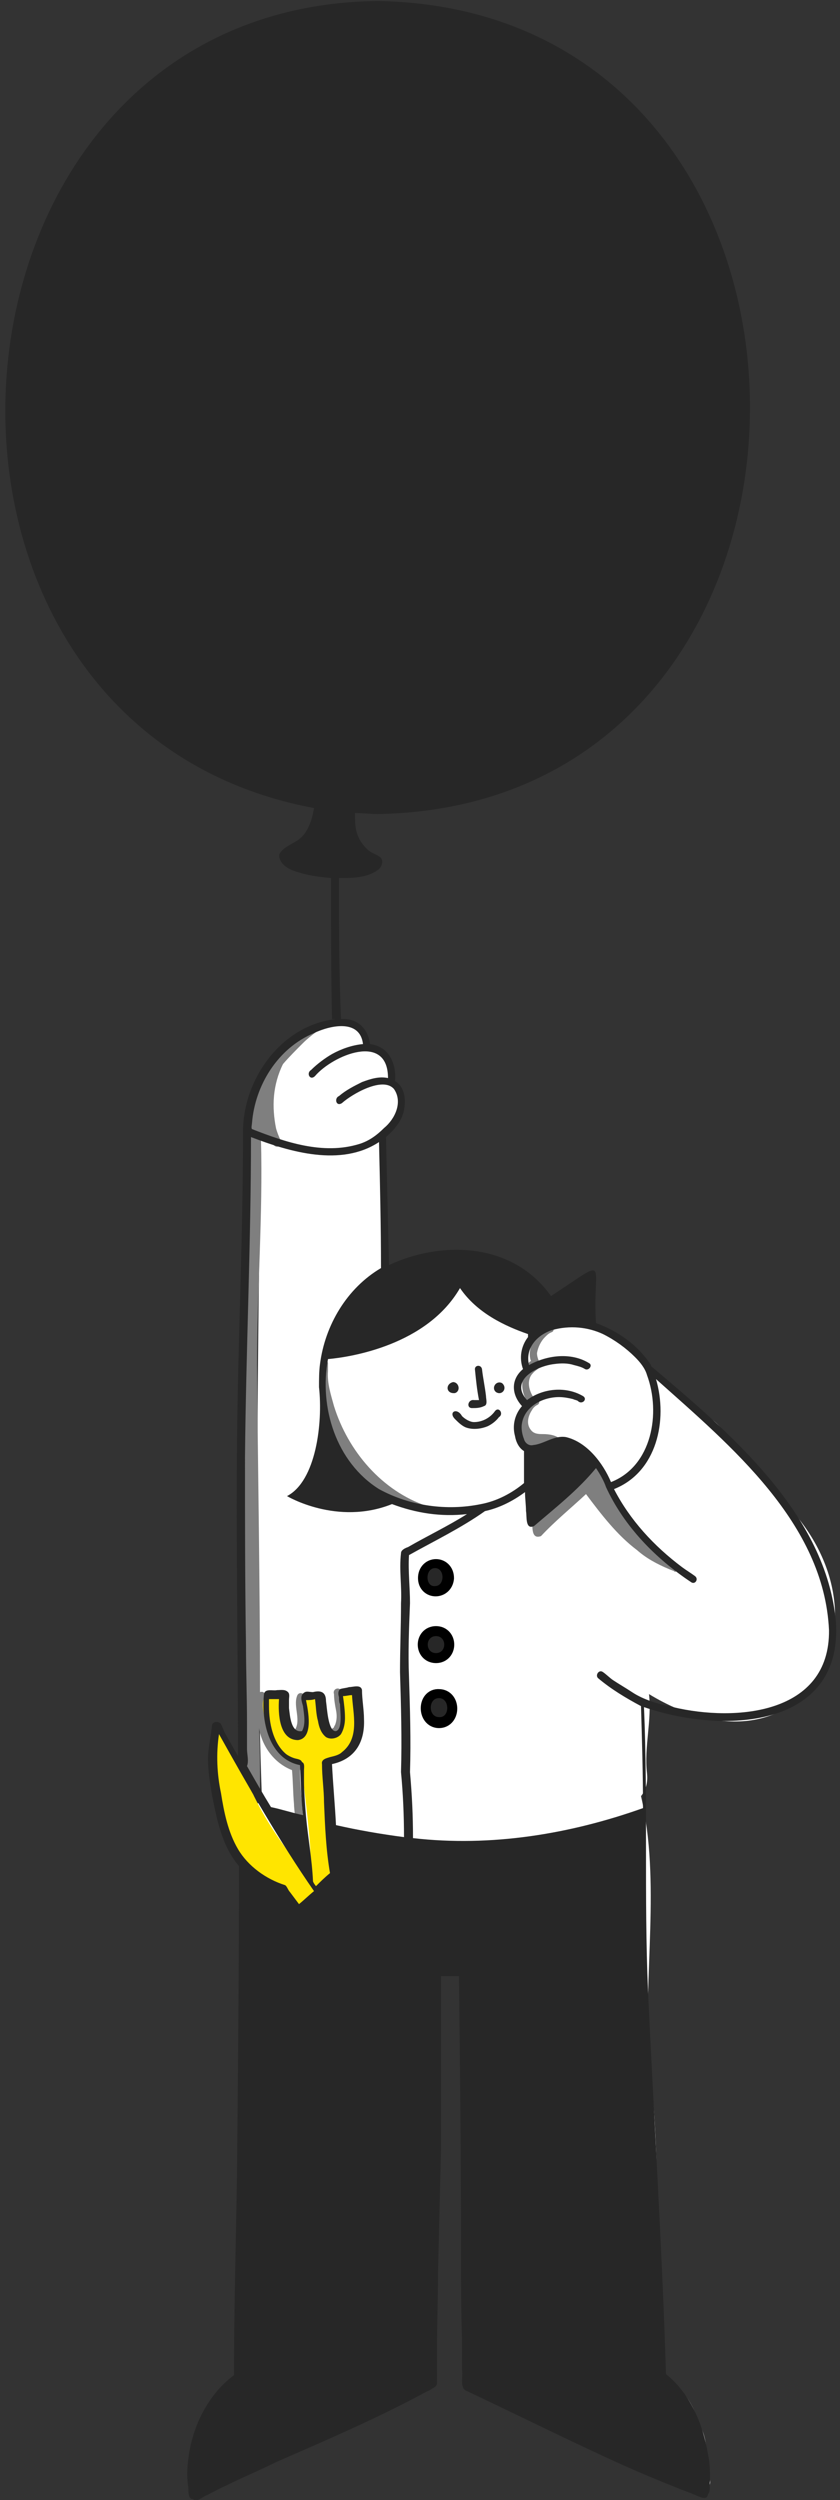 <?xml version="1.0" encoding="utf-8"?>
<!-- Generator: Adobe Illustrator 28.3.0, SVG Export Plug-In . SVG Version: 6.00 Build 0)  -->
<svg version="1.1" id="Layer_1" xmlns="http://www.w3.org/2000/svg" xmlns:xlink="http://www.w3.org/1999/xlink" x="0px" y="0px"
	 viewBox="0 0 84 250" style="enable-background:new 0 0 84 250;" xml:space="preserve">
<rect x="0" y="0" width="84" height="250" fill="#333333" stroke="none"/>
<style type="text/css">
	.st0{fill:#FFFFFF;}
	.st1{fill:#7F7F7F;}
	.st2{fill:#FFE500;}
	.st3{fill:none;stroke:#000000;stroke-width:2;stroke-linejoin:round;}
	.st4{fill:#272727;}
</style>
<g>
	<g>
		<path class="st0" d="M78.7,150.5c-1.3-1.4-2.2-3.8-4.1-4.4c-1.8-1.7-2.2-4.2-5-4.9c-4.1-3.7-8.4-10.2-14.6-8.2
			c1.5-8.1-12.5-9.9-16.6-5c-0.1-4.9,0.2-9.9-0.1-14.8c1.5-1.1,3.2-3.6,1-4.9c0.6-1.6-1-3.5-2.4-3.5c0.1-1.2-0.6-2.5-2.2-2.6l0,0
			c-2.9-0.3-4.9,1.6-6.3,3.8c-1.6,1.7-3.2,4-2.3,6.3c-0.3,22.4-0.7,45.5,0.1,67.8c-2.4,0.5-1.3,12.2-1.2,14.7c0,14.1,0,28.3,0,42.4
			c-3,2.1-5.4,5.7-4.9,9.4c-0.1,0.1-0.1,0.2-0.1,0.3l0,0c0.1,0.1-0.2,0.5,0.1,0.7c-0.2,0.2-0.4,0.6-0.1,0.8
			c-0.4,1.2,2.3-0.2,2.3-0.6c0.3,0,0.7-0.1,1-0.3h0c5.7-3,12.2-4.9,17.7-8.4c4,0,2.2-5.1,2.6-7.6c0-0.6,0.2-3.7-0.1-4.3
			c0.7-10.1,0.1-20.3,0.2-30.4c1,0,2,0,2.9,0c0,12.1,0,24.1,0,36.2c0,1.1,0.4,2.1,1,3c-0.1,0.1-0.1,0.2-0.2,0.3h0
			c-1.2,2.7,3,3.9,4.8,4.7c5.7,2.6,11.2,5.1,17,7.4c0.4,0.7,2,0.7,1.8-0.4c-0.5-1.9,0-4.1-1.2-5.7c-0.3-1.8-1.7-3.7-3.2-4.4
			c-0.1-2.4-0.5-5-0.3-7.5h0c-0.8-7.9-0.3-16.3-1.4-24.1c-0.6-8.8,1.2-18.1-0.8-26.7c0.5-0.6,0.7-1.4,0.6-2.3l0,0
			c-0.3-2.6,0.5-5.3,0.2-7.9C80.2,178.7,89.8,162.3,78.7,150.5z M20.8,247.9c0,0,0-0.1,0-0.1c0,0,0.1,0.1,0.1,0.1
			C20.8,247.9,20.8,247.9,20.8,247.9z M54.9,138.5C55,138.5,55,138.5,54.9,138.5c0,0.1-0.1,0.1-0.1,0.1
			C54.9,138.6,54.9,138.5,54.9,138.5z"/>
		<g>
			<path class="st1" d="M31.2,102.6L31.2,102.6L31.2,102.6c-1.1,0.4-2.1,1.2-2.8,2.2c-0.4,0.4-0.8,0.9-1.1,1.4
				c-0.1,0-0.2,0.1-0.3,0.2h0c-1,1.7-2,3.6-2.3,5.5c0,0.3,0,0.6,0,0.9c0,0.2-0.1,0.5,0.1,0.6c-0.2,2.1,0,4.3-0.1,6.5
				c-0.1,2.5,0,5.1-0.1,7.6c-0.1,2.6-0.2,5.3-0.3,7.9c-0.1,2.3,0,4.7,0,7c0,4.6,0,9.3,0,14c0,4.5,0,9,0.1,13.5c0,1.6,0,3.3,0.1,5
				c0,0.6,0,1.3,0,1.9c0,0.5-0.1,1.7,0.7,1.2c0,0.4,0,0.9,0,1.2c0.2,0.8,0.9,0.3,0.8-0.4c0-2,0-4-0.1-6c0.3,1.8,1.5,3.5,3.3,4.2
				c0.1,1.1,0.1,2.3,0.2,3.4c0,0.4,0.1,1,0.1,1.4c0,0.3,0,0.9,0.5,0.8c0.4,0,0.3-0.6,0.3-0.9c0-0.4-0.1-1-0.1-1.4
				c-0.1-1.1-0.2-2.2-0.2-3.3c0.2-0.2,0.1-0.5-0.1-0.6c-0.1-0.1-0.2-0.2-0.3-0.1c-2-0.8-2.9-2.8-3-4.9c0-0.3-0.1-0.8-0.1-1.1
				c0-0.4,0.2-1.3-0.5-1.1c0-10.9-0.2-21.7-0.3-32.6c0-7.5,0.6-15.1,0.4-22.6c0.1,0.1,0.3,0.2,0.4,0.1c0.2,0.1,0.5,0.3,0.8,0.2
				c0,0,0,0,0,0c0.1,0.6,1,0.4,0.8-0.2c-0.2-0.4-0.4-0.9-0.5-1.3c-0.2-1-0.3-2.1-0.2-3.2c0.1-1.1,0.4-2.2,0.9-3.2
				c0.6-0.7,1.3-1.4,2-2.1c0.4-0.4,0.9-0.8,1.3-1.1C32,102.9,31.5,102.3,31.2,102.6z M26.7,113.3C26.7,113.3,26.7,113.3,26.7,113.3
				L26.7,113.3L26.7,113.3z"/>
			<path class="st1" d="M42.7,150.6c-4.5-1.5-7.9-5.5-9.3-10c-0.3-1.1-0.7-2.3-0.6-3.5c0-0.2,0-0.6,0-0.8c-0.2-0.8-0.9-0.2-0.7,0.4
				c-0.1,1.3,0.1,2.7,0.6,3.9c-0.6,0.2,0.1,0.9,0.1,1.3c0.2,0.6,0.4,1.4,0.6,2c1,1.8,2.3,3.6,3.9,4.9c0.4,0.3,1,0.7,1.4,1
				c0.2,0.1,0.7,0.5,1,0.2c0.8,0.5,1.8,0.9,2.7,1.2C42.9,151.4,43.2,150.7,42.7,150.6z"/>
			<path class="st1" d="M32.4,141.1C32.4,141.1,32.4,141.1,32.4,141.1L32.4,141.1z"/>
			<path class="st1" d="M53.2,145c0.3,0,0.3,0.1,0.6,0.2c0.4,0.2,1,0,0.8-0.5c0.3-0.1,0.7,0.1,0.8-0.3c0.2,0.2,0.3,0.4,0.3,0.7
				c0,0.1,0.1,0.4,0.1,0.5c-0.1,0.6,0.7,0.8,0.8,0.2c0-0.1,0-0.4,0-0.5c-0.1-0.5-0.2-0.9-0.5-1.3c-0.4-0.5-1.2-0.6-1.8-0.6
				c-0.4,0-0.9,0-1.2-0.4c-0.5-0.6-0.3-1.4,0.1-2c0.1-0.2,0.3-0.4,0.5-0.5c0.5-0.2,0.1-1-0.3-0.7v0l0,0c-0.5-0.7-0.8-1.8-0.1-2.5
				c0.3-0.4,1.4-0.8,0.6-1.2c-0.1-0.2-0.2-0.5-0.2-0.8c0.1-0.6,0.4-1.2,0.8-1.6c0.2-0.2,0.4-0.4,0.7-0.5c0.4-0.2,0-0.9-0.4-0.6h0
				c-1.1,0.6-2.2,2.2-1.7,3.5c-0.3,0.1-0.4,0.5-0.2,0.7c-1,1-0.8,2.6,0,3.6c-0.4,0.5-0.6,1-0.7,1.6c-0.1,0-0.1,0.1-0.2,0.2l0,0
				C51.6,143.3,52,144.7,53.2,145z"/>
			<path class="st1" d="M25.4,188.3c0-0.3,0-0.8,0-1.1c0-0.5-0.7-0.5-0.7,0l0,0c0.1,4.3-0.1,8.6-0.2,12.8c0,12.4-0.1,24.9-0.1,37.3
				c-0.1,0-0.1,0-0.2,0.1l0,0c-3.5,2.5-5.5,7-4.8,11.3c0,0,0.1,0.5,0.1,0.5c0.1,0.5,0.9,0.3,0.7-0.2c-0.1-0.5-0.2-1.1-0.2-1.5
				c-0.1-2.6,0.8-5.3,2.4-7.4c0.4-0.5,0.9-1.1,1.4-1.5c0.2-0.3,0.9-0.5,0.9-0.9c0.5-0.1,0.3-0.8,0.4-1.2c0-0.3,0-0.8,0-1.2
				c0-1.2,0-2.3,0-3.5c0-3.6,0-7.3,0-10.9c0-7,0-14,0-21C25.3,196.2,25.5,192.2,25.4,188.3z"/>
			<path class="st1" d="M47.8,237.3c-0.1-3.6,0.1-7.1-0.1-10.8c-0.1-5,0-10,0-14.9c0-3.6-0.1-7.3-0.3-11c-0.1-0.9-0.1-1.9-0.2-2.8
				c0,0,0-0.5,0-0.5c0-0.5-0.8-0.4-0.7,0.1l0,0c0.6,6.2,0.6,12.5,0.5,18.8c0,3.6-0.1,7.3,0,10.9c0.1,3.2,0.1,6.4,0.1,9.5
				c0,0.6,0.1,1.4,0.1,2c0,0.5,0.8,0.4,0.8-0.1C47.9,238.3,47.8,237.7,47.8,237.3z"/>
			<path class="st1" d="M67.5,156.5l-0.1-0.1c-0.1-0.5-1-0.8-1.3-1.1c-0.9-0.7-1.9-1.4-2.7-2.2c0.1-0.1,0.2-0.3,0.2-0.4h0
				c-0.8-1.3-2-2.4-2.5-3.9c-0.3-0.8-0.7-1.7-1.3-2.4c-0.2-0.2-0.5-0.5-0.8-0.6c-0.4-0.3-1,0.1-0.6,0.5c0,0.1-0.1,0.2,0,0.3l0,0
				l0.1,0.2c-0.2,0.1-0.3,0.3-0.2,0.5l0,0c0,0,0.2,0.3,0.2,0.3c-1,1.1-2.2,2.1-3.3,3c-0.4,0.3-0.9,0.7-1.3,1.1
				c0-0.5-0.8-0.4-0.7,0.1h0c0.1,0.6-0.2,2.2,0.9,1.8l0,0c1.4-1.5,3-2.8,4.5-4.2c1.5,2,3.1,4.1,5.1,5.6c0.9,0.8,2,1.4,3.2,1.9
				c0,0,0.5,0.2,0.5,0.2C67.6,157.4,67.9,156.7,67.5,156.5z"/>
			<path class="st1" d="M30.5,171.5c-0.1-0.4-0.1-0.8-0.1-1.2c0-0.1,0-0.3,0-0.4c0.3-0.5-0.5-0.9-0.7-0.3l0,0
				c-0.4,1.1,0.5,2.5-0.3,3.5c-0.4,0.5,0.5,0.9,0.7,0.3c0.1-0.1,0.2-0.3,0.2-0.3C30.6,172.6,30.6,172,30.5,171.5z"/>
			<path class="st1" d="M34.3,170.9c-0.1-0.6-0.2-1.1-0.2-1.7c0-0.6-0.9-0.4-0.7,0.2c0,0.5,0.1,1.1,0.2,1.6c0.1,0.5,0.1,1-0.1,1.5
				c-0.1,0.1-0.1,0.3-0.2,0.3c-0.5,0.3,0,1.1,0.4,0.7C34.4,172.8,34.5,171.8,34.3,170.9z"/>
		</g>
		<path class="st2" d="M36.1,170.6c-0.1-0.5,0-1.1-0.4-1.5c-0.3-0.3-0.9-0.3-1.2,0c-0.3,0.3-0.3,0.7-0.3,1.1c-0.1,0.9,0.1,2-0.2,2.9
			c-0.1,0.2-0.2,0.4-0.4,0.5c-0.6,0.2-1-0.4-1.1-0.9c-0.2-0.7-0.3-1.5-0.4-2.3c0-0.2-0.1-0.5-0.2-0.7c-0.2-0.3-0.7-0.5-1.1-0.2
			c-0.3,0.3-0.3,0.9-0.3,1.3c-0.1,0.9,0.1,2.1-0.4,2.9c-0.1,0.2-0.4,0.2-0.6,0.2c-0.3-0.1-0.6-0.4-0.7-0.7c-0.2-0.6-0.3-1.2-0.4-1.8
			c-0.1-0.6,0-1.3-0.3-1.9c-0.4-0.5-1.4-0.2-1.7,0.3c-0.2,0.5-0.1,1.1,0,1.7c0.2,1.4,0.7,2.9,1.8,3.9c0.5,0.4,1.2,0.5,1.7,0.9
			c0.2,0.1,0.2,0.5,0.3,0.7c0.3,2.5,0.6,4.9,0.8,7.4c0.1,1.2-0.1,2.5,0.2,3.8c-2.1-2.6-4.1-5.2-5.6-8.2c-1.1-2.2-2.3-4.5-3.5-6.7
			c-0.2-0.3-0.6-0.3-0.8,0c-0.2,0.5-0.1,1.2-0.1,1.7c0,1.1-0.1,2.3,0,3.4c0.5,2.8,1.2,5.7,3.1,7.9c0.7,0.8,1.7,1.4,2.7,1.9
			c0.4,0.2,0.8,0.3,1.1,0.6c0.3,0.4,0.5,0.9,0.8,1.3c0.2,0.3,0.5,0.8,1,0.7c0.2-0.1,0.4-0.2,0.6-0.3c0.8-0.3,1.6-1,1-1.9
			c0.7,0.4,1.4-0.3,1.7-0.9c0.6-1.3,0.1-2.7-0.1-4c-0.3-2.2-0.7-4.4-0.7-6.7c0-0.4-0.1-1,0.4-1.2c0.9-0.3,2-0.4,2.6-1.2
			C36.2,173.4,36.2,172,36.1,170.6z"/>
		<path class="st3" d="M42.8,157.8c0-1.2,1.6-1.2,1.6,0C44.3,158.9,42.8,158.9,42.8,157.8z"/>
		<path class="st3" d="M43.6,165.3c1.1,0,1.1-1.7,0-1.7C42.5,163.6,42.5,165.3,43.6,165.3z"/>
		<path class="st3" d="M43.9,171.8c1.1,0,1.1-1.9,0-1.9C42.8,169.8,42.8,171.8,43.9,171.8z"/>
		<g>
			<path class="st4" d="M47.2,140.8c0.4,0,0.8,0,1.2-0.2c0.4-0.1,0.2-0.7,0.2-1c-0.1-0.9-0.3-1.8-0.4-2.7c-0.1-0.5-0.8-0.4-0.7,0.1
				c0.1,1,0.2,2,0.4,3c-0.2,0-0.4,0-0.5,0C46.8,139.9,46.6,140.8,47.2,140.8z"/>
			<path class="st4" d="M49.6,139.2c0.6,0.4,1.2-0.4,0.6-0.9C49.6,138,49.1,138.8,49.6,139.2z"/>
			<path class="st4" d="M48.8,142.6c0.4-0.2,0.8-0.5,1.1-0.9c0.5-0.3,0-1.1-0.4-0.6c-0.5,0.7-1.3,1.1-2.1,1.1
				c-0.4,0-0.9-0.3-1.2-0.6c-0.5-0.9-1.4-0.4-0.7,0.3c0.3,0.3,0.6,0.6,1,0.8C47.2,143,48.1,142.9,48.8,142.6z"/>
			<path class="st4" d="M49.5,141.1C49.5,141.1,49.5,141.1,49.5,141.1L49.5,141.1z"/>
			<path class="st4" d="M45.5,139.3c0.6-0.2,0.4-1.1-0.2-1.1C44.5,138.4,44.6,139.4,45.5,139.3z"/>
			<path class="st4" d="M83.6,162.3c-0.9-10.9-10.7-19.1-18.5-25.7c0,0,0-0.1,0-0.1l0,0c-1.3-2-3.3-3.4-5.5-4.2
				c-0.4-6.2,1.6-6.7-4.5-2.7c-3.9-5.5-11.1-5.5-16.2-3.1c-0.1-4.2-0.2-8.5-0.3-12.8c0.8-0.7,1.6-1.6,1.8-2.7c0.2-1,0.1-2.3-0.9-2.9
				c0.1-0.9-0.1-1.9-0.6-2.6c-0.4-0.6-1.1-1-1.9-1.1c0,0,0,0,0,0l0,0c-0.2-1.6-1.3-2.6-2.9-2.5c-0.2-4.7-0.2-9.4-0.2-14.1
				c1.3,0,2.9,0,4-0.9c0.3-0.3,0.5-0.9,0.1-1.2c-0.4-0.3-0.9-0.4-1.3-0.8c-0.4-0.4-0.7-0.8-0.9-1.3c-0.3-0.7-0.3-1.5-0.3-2.3
				c0.8,0,1.5,0.1,2.3,0.1v0c49.6-0.9,49.6-80.4,0-81.3c-46,0.5-50.9,72.4-6.4,80.7c-0.2,1.2-0.6,2.5-1.6,3.2
				c-0.6,0.4-1.4,0.7-1.8,1.3c-0.2,0.3,0,0.7,0.2,1c0.5,0.6,1.2,0.8,1.9,1c1,0.3,2,0.4,3,0.5c0,4.7,0,9.4,0.1,14.1l0.4,0
				c0,0,0,0,0,0c-5.5,0.6-9.4,6.1-9.3,11.5l0,0c0,10.3-0.5,20.6-0.6,30.9c-0.1,10.4,0.1,20.9,0.1,31.3c-0.4-0.7-0.9-1.6-1.3-2.3
				c-0.1-0.2-0.3-0.7-0.4-0.9c-0.2-0.3-0.8-0.3-0.9,0.1l0,0c-0.1,1.1-0.4,2.3-0.4,3.4c0,1.2,0.2,2.4,0.4,3.6c0.5,2.5,1,5.1,2.7,7.1
				c0,10.2-0.1,20.5-0.2,30.7c-0.1,6.7-0.3,13.5-0.3,20.2c-2.7,2-4.3,5.4-4.6,8.7c-0.1,0.7-0.1,1.6,0,2.3c0.1,0.4-0.1,1.4,0.5,1.4
				c0.4,0.4,1-0.3,1.4-0.4c0.6-0.3,1.3-0.7,2-1c1.6-0.8,3.3-1.5,4.9-2.3c4.8-2.1,9.7-4.2,14.4-6.7c0.2-0.1,0.7-0.4,1-0.5
				c0.2-0.2,0.7-0.3,0.7-0.7c0-1.1,0-2.3,0-3.3c0-2.5,0.1-5.1,0.1-7.6c0.1-4.2,0.2-8.3,0.3-12.5c0-5.8,0-11.5,0-17.3
				c0.6,0,1.2,0,1.8,0c0.1,9.1,0.2,18.2,0.2,27.3c0,3,0,6,0.1,9c0,1,0,2,0,3c0.1,0.5-0.1,1.4,0.1,1.8c0,0.1,0.1,0.2,0.2,0.3l0,0
				c5.3,2.5,10.5,5.1,15.8,7.5c1.8,0.8,3.7,1.6,5.5,2.3c0.4,0.2,1.1,0.4,1.5,0.6c0.4,0.1,1.4,0.8,1.5,0c0.3-0.3,0.1-0.9,0.2-1.3
				c0-0.9,0-1.8-0.2-2.7c-0.5-3-1.8-6.1-4.2-8c-0.4-12.8-1.2-25.5-1.8-38.3c-0.4-9.5,0-18.9-0.4-28.4
				C72.2,173.4,84.2,172.9,83.6,162.3z M60.3,133.4c1.2,0.6,2.3,1.4,3.2,2.3c0.5,0.5,1,1.1,1.2,1.8c1.4,3.8,0.5,9.1-3.6,10.7
				c-0.8-1.9-2.4-4-4.5-4.5c-1.2-0.2-2.2,0.7-3.3,0.8c-0.4,0.1-0.8-0.2-0.9-0.6c-0.2-0.5-0.3-1.1-0.2-1.6c0.3-1.7,2.1-2.6,3.7-2.6
				c0.5,0,1,0.1,1.4,0.2c0.2,0.1,0.4,0.1,0.5,0.2c0.4,0.4,1-0.2,0.5-0.5h0c-1.7-1-4-0.8-5.6,0.4c-1.8-2,1-3.4,2.7-3.6
				c0.7-0.1,1.4-0.1,2,0.1c0.4,0.1,0.8,0.2,1.1,0.4c0.4,0.2,0.8-0.4,0.4-0.6l0,0c-1.8-1.1-4.2-0.8-6,0.2c-0.4-1.7,0.8-3,2.3-3.5
				C57,132.5,58.8,132.7,60.3,133.4z M26.9,170.6c0-0.2,0-0.5,0-0.7c0.3,0,0.7,0,1,0c-0.1,1.4,0,4.1,1.9,4.1c1.6-0.2,1-3,0.8-4
				c0.3,0,0.6,0,0.9-0.1c0.1,0.7,0.1,1.5,0.3,2.2c0.1,0.6,0.3,1.2,0.8,1.6c0.5,0.3,1.2,0.1,1.5-0.3c0.3-0.5,0.4-1.1,0.4-1.6
				c0-0.7-0.1-1.5-0.2-2.2c0.3,0,0.6-0.1,0.9-0.1c0.1,1.9,0.8,4.3-1,5.7c-0.3,0.3-0.8,0.4-1.2,0.5c-0.3,0.1-0.9,0.2-0.8,0.7l0,0
				c0,1.3,0.2,2.6,0.2,3.8c0.1,2.4,0.2,4.8,0.6,7.1c-0.5,0.4-1,0.9-1.4,1.3c-0.1-0.1-0.3-0.4-0.3-0.5c-0.1-2.2-0.5-4.3-0.7-6.5
				c-0.1-1.2-0.2-2.4-0.2-3.6c0-0.3,0-0.8,0-1c0-0.2,0.1-0.7-0.2-0.8c-0.1-0.3-0.5-0.3-0.8-0.4c-0.3-0.1-0.7-0.3-0.9-0.5
				C27.3,174.2,26.9,172.3,26.9,170.6z M64.2,182C64.2,182,64.2,182,64.2,182L64.2,182z M40.8,154.7c-0.3,0.1-0.7,0.3-0.7,0.6l0,0
				c-0.2,1.7,0.1,3.4,0,5c0,2.3-0.1,4.6-0.1,6.9c0.1,3.3,0.2,6.7,0.1,10c0.2,2.1,0.3,4.3,0.3,6.5c-2.3-0.3-4.6-0.7-6.8-1.2
				c-0.1-2-0.3-4.1-0.4-6.1c2.3-0.5,3.3-2.2,3.2-4.5c0-0.9-0.2-2-0.2-2.9c-0.1-0.6-0.9-0.3-1.3-0.3c-0.3,0.1-0.6,0.1-0.9,0.2
				c-0.2,0.2-0.2,0.5-0.1,0.8c0,0.2,0,0.5,0.1,0.7c0,0.6,0.3,2.5-0.4,2.7c-0.8,0.1-0.9-2.4-1-3c0-0.9-0.5-1.1-1.3-0.9
				c-0.3,0-0.6-0.1-0.8,0c-0.6,0.3-0.3,1-0.2,1.4c0.1,0.8,0.3,1.8-0.1,2.5h0c-1.1,0.2-1.2-1.5-1.3-2.3c0-0.3,0-0.5,0-0.8
				c0-0.3,0.1-0.6-0.1-0.8c-0.3-0.3-0.7-0.2-1.1-0.2c-0.4,0.1-1.2-0.2-1.3,0.4l0,0c-0.3,2.7,0.5,6.5,3.6,7.1c0.1,1.7,0.1,3.4,0.3,5
				c-1-0.2-2.2-0.6-3.2-0.8c-0.8-1.3-1.6-2.7-2.4-4.1c0.2-0.5,0-1.2,0-1.7c0-0.9,0-1.8,0-2.7c0-2.5-0.1-5.1-0.1-7.6
				c-0.1-6.3-0.1-12.6-0.1-18.9c0.1-10.7,0.6-21.3,0.6-32c3.9,1.5,9,3,12.8,0.5c0.1,4.2,0.2,8.4,0.2,12.6c-3.4,2-5.6,5.7-6.1,9.6
				c-0.1,0.7-0.1,1.6-0.1,2.3c0.4,3.6-0.3,9.4-3.2,10.9c0,0,5,3,10.5,0.8c2.4,0.9,4.9,1.3,7.5,1C44.8,152.6,42.7,153.6,40.8,154.7z
				 M48.1,150.4c-3.4,0.7-7.1,0.2-10.2-1.5c-4.3-2.7-6-8.2-5.1-13c2.3-0.2,9.9-1.4,13.2-7.1c1.7,2.5,4.5,3.8,6.8,4.6
				c0,0,0,0.3,0,0.3c-0.7,0.9-0.9,2.1-0.5,3.2c-1.2,1-1.2,2.5-0.1,3.7c-0.7,0.8-1,1.9-0.7,3c0.1,0.6,0.4,1.2,0.9,1.5
				c0,1,0,2.1,0,3.2C51.2,149.3,49.7,150.1,48.1,150.4z M33.7,101.8L33.7,101.8L33.7,101.8L33.7,101.8z M25.2,112.3
				c0.3-3.8,2.6-7.5,6.2-9c1.7-0.8,4.6-1.4,4.9,1.1c-1.1,0.1-2.2,0.5-3.1,1c-0.7,0.4-1.5,1-2.1,1.6c-0.5,0.3-0.1,1.1,0.4,0.6l0,0
				c1.8-2.1,7.3-4.4,7.3,0.2c-0.9-0.2-1.8,0.1-2.6,0.4c-0.8,0.4-1.6,0.8-2.3,1.4c-0.5,0.2-0.3,1.1,0.3,0.7l0,0
				c1-0.9,4.1-2.7,5.2-1.4c0.9,1.3,0.1,3-1,3.9c-0.7,0.7-1.5,1.3-2.5,1.6c-3.6,1.1-7.4-0.2-10.7-1.5
				C25.1,112.8,25.2,112.4,25.2,112.3z M23.8,184.9c-1-1.7-1.4-3.7-1.7-5.6c-0.4-1.9-0.5-3.9-0.2-5.9c2.9,5.2,6.1,10.8,9.5,15.7
				c-0.5,0.4-1,0.9-1.5,1.3c-0.3-0.4-0.6-0.8-0.9-1.2c-0.2-0.2-0.3-0.6-0.5-0.7C26.6,187.9,24.8,186.6,23.8,184.9z M82.9,163
				c0.1,8.4-9.3,9.2-15.6,7.7c-1.4-0.3-2.9-0.7-4.1-1.5c-0.6-0.4-1.3-0.8-1.9-1.2c-0.3-0.2-0.7-0.6-1-0.8c-0.4-0.3-0.8,0.3-0.5,0.6
				h0c1.3,1.1,2.8,2,4.3,2.8c0.1,3.4,0.2,6.8,0.2,10.2c-7.3,2.6-15.2,3.9-23,3c0-2.3-0.1-4.3-0.3-6.6c0.1-3.2,0-6.3-0.1-9.5
				c-0.1-2.5,0-4.9,0.1-7.4c0-1.6-0.2-3.2-0.1-4.8c2.5-1.4,5.2-2.7,7.6-4.4c1.4-0.3,2.8-1,4-1.9c0,0.6,0.1,1.3,0.1,1.9
				c0.1,0.5-0.1,1.9,0.8,1.5l0,0c2.1-1.8,4.4-3.6,6.2-5.8c0.4,0.6,0.8,1.3,1,1.9h0c1.8,3.9,4.9,7.1,8.5,9.5c0.4,0.3,0.8-0.3,0.4-0.6
				c-0.4-0.3-0.9-0.6-1.3-0.9c-2.8-2.1-5.2-4.7-6.8-7.8c4.3-1.7,5.4-6.9,4.2-11C73.1,144.6,82.4,152.3,82.9,163z"/>
			<path class="st4" d="M43.5,158.6c1,0,1-1.8,0-1.8C42.5,156.8,42.5,158.7,43.5,158.6z"/>
			<path class="st4" d="M43.6,165.3c1.1,0,1.1-1.7,0-1.7C42.5,163.6,42.5,165.3,43.6,165.3z"/>
			<path class="st4" d="M43.9,169.8c-1.1,0-1.1,1.9,0,1.9C45,171.8,45,169.8,43.9,169.8z"/>
		</g>
	</g>
</g>
</svg>
